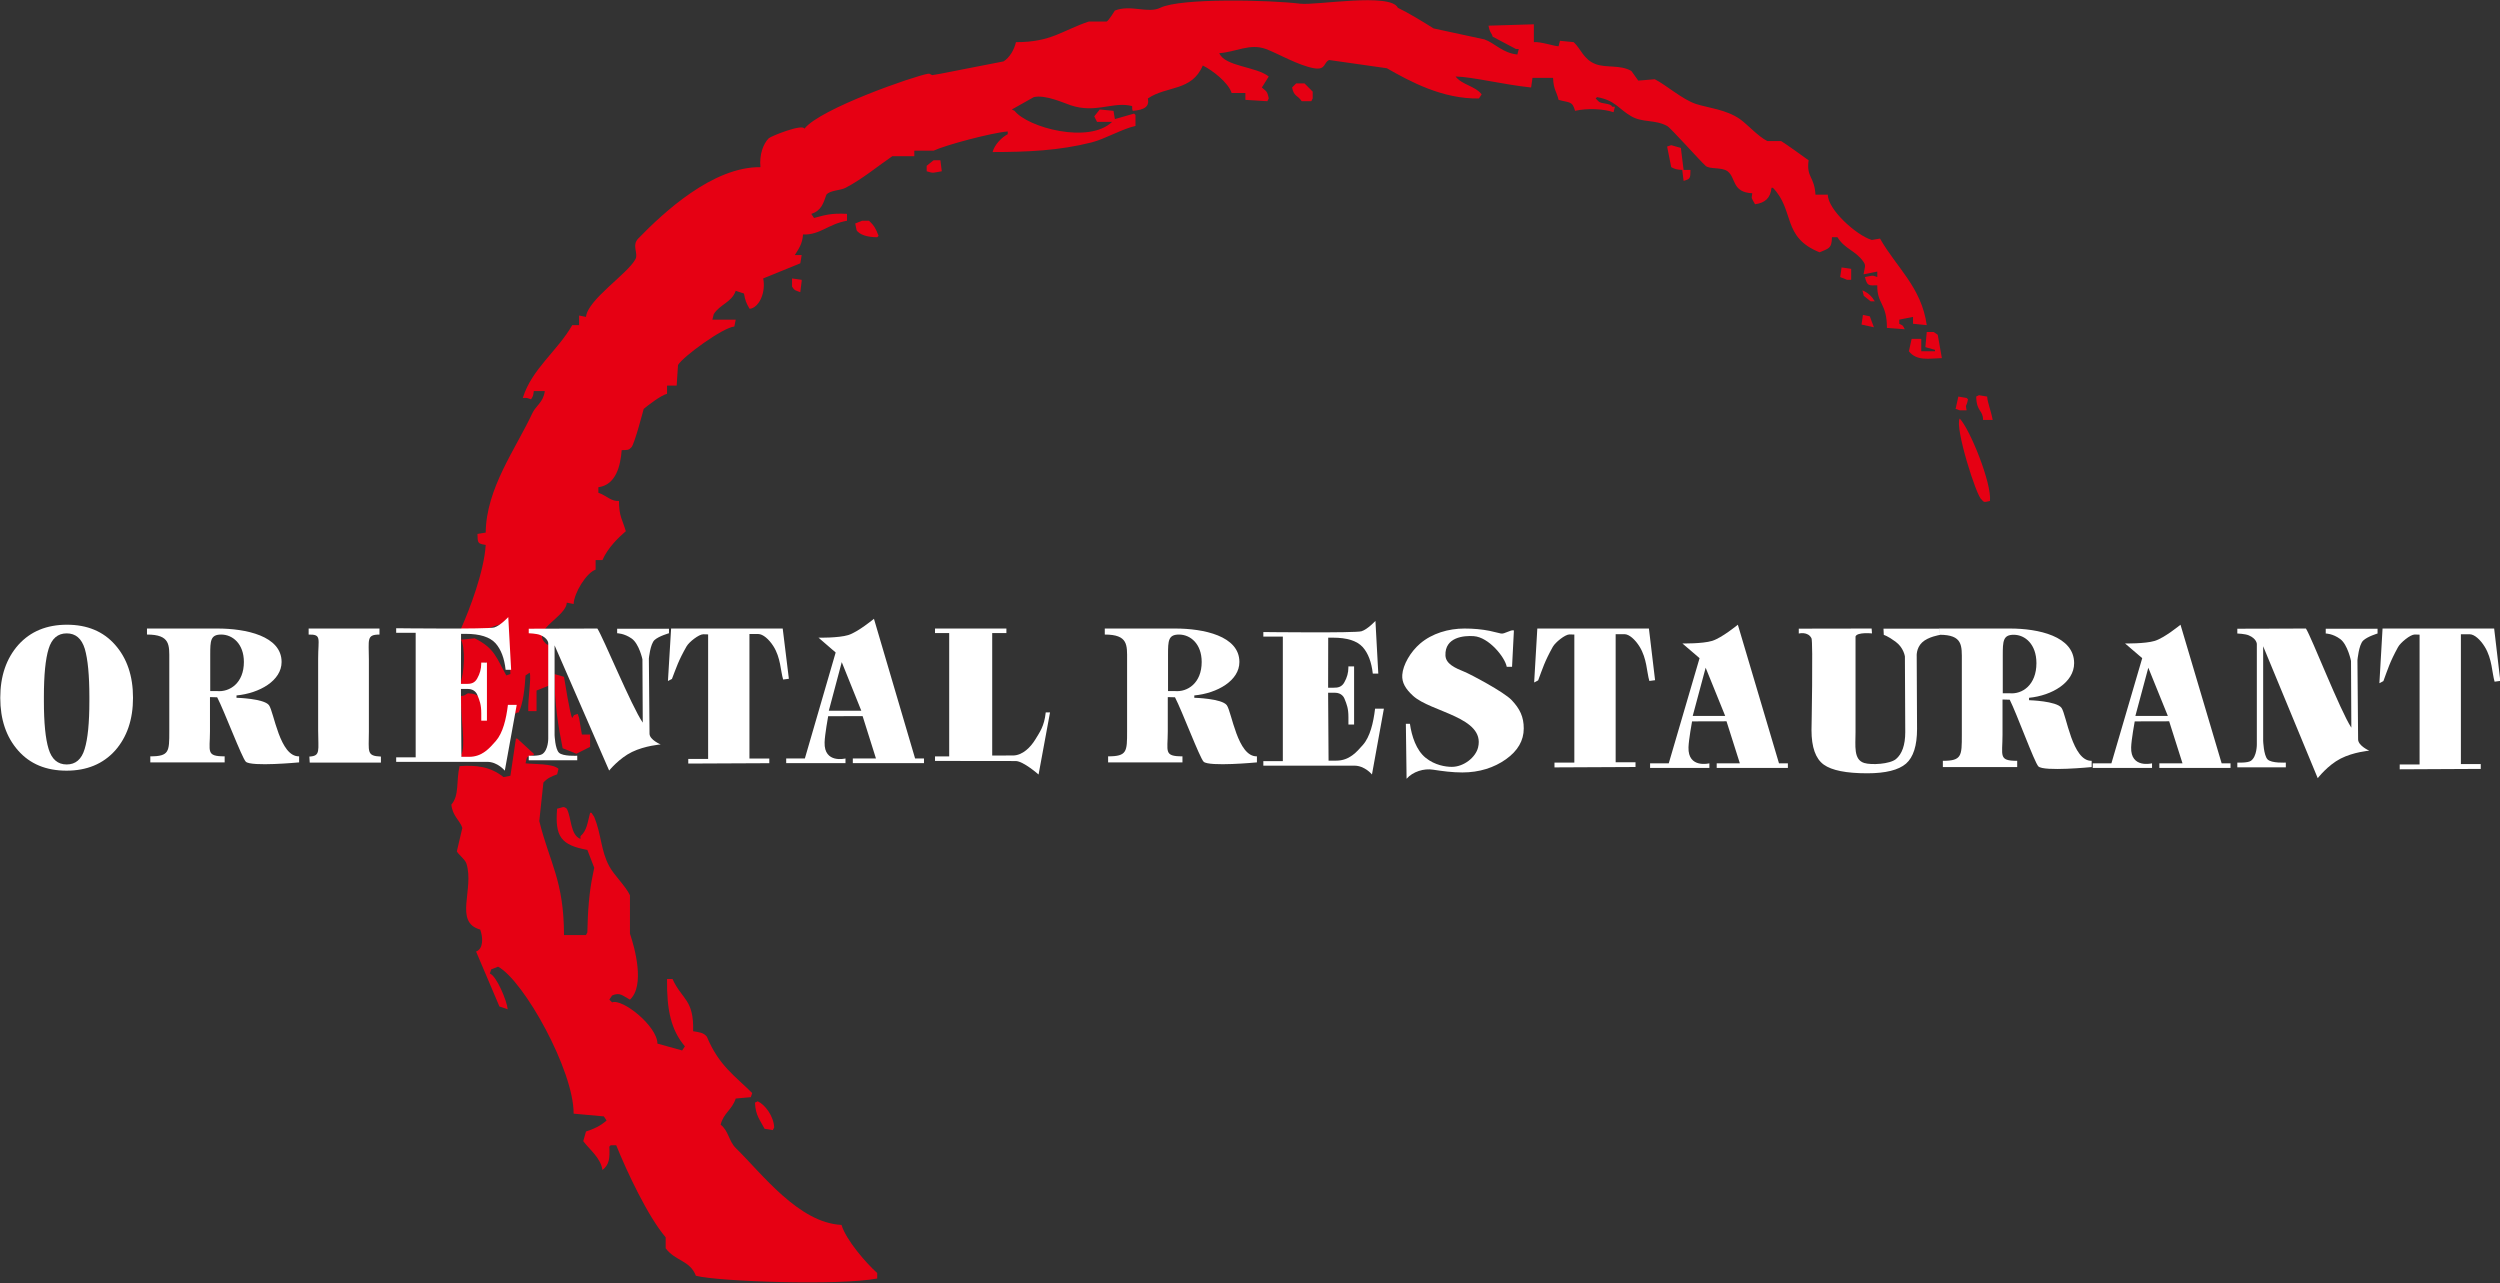 <svg xmlns="http://www.w3.org/2000/svg" xmlns:xlink="http://www.w3.org/1999/xlink" xmlns:serif="http://www.serif.com/" width="100%" height="100%" viewBox="0 0 910 467" xml:space="preserve" style="fill-rule:evenodd;clip-rule:evenodd;stroke-linejoin:round;stroke-miterlimit:2;"><rect x="0" y="0" width="910" height="467" fill="#333333" stroke="none"/>    <g transform="matrix(1,0,0,1,-1161.83,-1029.97)">        <g transform="matrix(4.167,0,0,4.167,0,0)">            <g transform="matrix(1,0,0,1,0,-35.156)">                <path d="M408.845,284.572C410.164,284.532 411.484,284.492 412.804,284.452L412.804,286.011C413.438,285.958 414.546,286.363 414.964,286.371C415.005,286.212 415.044,286.052 415.085,285.892C415.484,285.931 415.884,285.972 416.284,286.011C416.911,286.588 417.145,287.532 418.204,287.931C419.126,288.28 420.362,287.966 421.324,288.532C421.524,288.812 421.725,289.091 421.925,289.371C422.404,289.331 422.884,289.291 423.364,289.251C424.35,289.744 425.785,291.025 426.964,291.411C427.966,291.74 429.606,291.89 430.804,292.732C431.446,293.181 432.405,294.263 433.204,294.652L434.404,294.652C434.591,294.744 436.337,295.986 436.804,296.331C436.599,297.853 437.308,297.716 437.404,299.331L438.484,299.331C438.471,300.629 440.977,302.886 442.324,303.291C442.564,303.251 442.805,303.211 443.044,303.171C444.46,305.677 446.665,307.41 447.124,310.731C446.725,310.691 446.324,310.652 445.925,310.611L445.925,310.011C445.524,310.091 445.124,310.171 444.725,310.251L444.725,310.611C445.101,310.804 445.007,310.72 445.204,311.091C444.685,311.051 444.165,311.011 443.645,310.971C443.652,308.808 442.766,308.892 442.804,307.251C442.087,307.265 441.917,307.347 441.725,306.531C442.386,306.418 442.3,306.331 442.804,306.531L442.804,306.051C442.404,306.131 442.005,306.211 441.604,306.291C441.7,305.698 441.835,305.531 441.604,305.211C440.903,304.191 439.974,304.111 439.324,303.051L438.845,303.051C438.835,304.076 438.504,304.036 437.765,304.37C434.46,303.047 435.608,300.718 433.685,298.732L433.564,298.732C433.473,299.634 433.007,300.049 432.124,300.171C431.804,299.56 431.798,299.765 431.884,299.211C430.089,299.128 430.471,297.855 429.725,297.291C429.218,296.909 428.157,297.138 427.804,296.812C427.198,296.251 424.76,293.499 424.444,293.331C423.356,292.751 422.335,293.064 421.324,292.492C420.208,291.858 419.944,291.104 418.324,290.812C418.284,290.851 418.244,290.892 418.204,290.931L418.444,291.171C418.648,291.433 419.526,291.316 419.645,291.652L419.884,291.652C419.845,291.812 419.804,291.972 419.765,292.131C418.838,291.822 417.457,291.773 416.404,292.011C416.165,291.127 415.907,291.322 414.964,291.052C414.778,290.273 414.519,290.168 414.484,289.131L412.685,289.131C412.645,289.411 412.604,289.691 412.564,289.972C410.065,289.708 407.496,289.048 405.964,289.011C406.548,289.76 407.666,289.828 408.244,290.572C408.165,290.691 408.085,290.812 408.005,290.931C404.817,290.986 401.979,289.443 399.964,288.291C398.284,288.052 396.604,287.812 394.925,287.572C394.438,287.755 394.657,288.474 393.604,288.291C392.237,288.054 390.382,286.97 389.404,286.612C387.985,286.091 386.774,286.878 385.324,286.972C385.8,288.142 388.548,288.134 389.645,289.011L389.044,289.972C389.415,290.306 389.529,290.279 389.645,290.931L389.524,291.171C388.884,291.131 388.244,291.091 387.604,291.052L387.604,290.452L386.404,290.452C386.128,289.546 384.7,288.446 383.884,288.052C382.919,290.325 380.742,289.803 379.085,290.931C379.238,291.63 378.806,291.929 377.765,292.011C377.601,291.583 377.935,291.615 377.404,291.532C375.869,291.292 374.456,292.212 372.364,291.532C371.754,291.333 370.147,290.579 369.124,290.812C368.484,291.171 367.845,291.532 367.204,291.892C367.284,291.931 367.364,291.972 367.444,292.011C368.599,293.477 373.954,294.92 375.964,292.972L374.645,292.972L374.404,292.492C374.564,292.291 374.725,292.091 374.884,291.892C375.284,291.931 375.685,291.972 376.085,292.011C376.124,292.251 376.165,292.492 376.204,292.732C376.765,292.572 377.325,292.411 377.884,292.251C377.925,292.291 377.964,292.331 378.005,292.371L378.005,293.331C376.881,293.568 375.321,294.481 374.165,294.771C371.306,295.49 368.581,295.607 365.524,295.611C365.683,294.97 366.327,294.319 366.845,294.051L366.845,293.812C365.476,293.919 361.446,294.986 360.364,295.492L358.685,295.492L358.685,295.972L356.765,295.972C355.626,296.746 354.11,297.995 352.685,298.732C352.186,298.99 351.36,298.933 351.005,299.331C350.757,300.019 350.599,300.726 349.685,301.011L349.925,301.371C350.843,301.126 351.397,300.933 352.805,301.011L352.805,301.611C351.142,301.906 350.45,302.869 348.964,302.812C348.905,303.652 348.587,304.06 348.245,304.611L348.845,304.611L348.725,305.331C347.645,305.771 346.564,306.211 345.484,306.652C345.722,307.835 345.174,309.097 344.404,309.29L344.284,309.29C343.974,308.737 343.92,308.592 343.805,307.971C343.564,307.891 343.325,307.812 343.085,307.732C342.741,308.739 341.679,308.931 341.165,309.771C341.124,309.931 341.085,310.091 341.044,310.251L343.085,310.251C343.044,310.451 343.005,310.652 342.964,310.851C341.946,310.947 338.503,313.458 338.044,314.21C338.005,314.811 337.964,315.411 337.925,316.011L337.085,316.011L337.085,316.731C336.532,316.859 335.312,317.82 335.044,318.05C335.044,318.05 334.229,321.191 333.964,321.411C333.715,321.665 333.653,321.632 333.124,321.651C333.017,323.036 332.62,324.683 331.085,324.891L331.085,325.37C331.812,325.628 332.192,326.139 332.884,326.091C332.899,327.489 333.179,327.678 333.484,328.731C332.835,329.288 331.907,330.183 331.444,331.251L330.845,331.251L330.845,332.091C330.052,332.347 328.957,334.126 328.925,335.091C328.725,335.05 328.524,335.011 328.325,334.97C328.288,336.185 325.3,337.298 326.404,338.451C326.647,338.7 326.524,338.614 327.005,338.691C326.964,339.85 326.925,341.01 326.884,342.17C326.484,342.33 326.085,342.491 325.685,342.651L325.685,344.451L324.964,344.451C324.92,343.342 325.249,341.504 325.085,341.09C324.964,341.17 324.845,341.25 324.725,341.33C324.656,342.442 324.517,343.788 324.124,344.571C323.167,344.402 322.653,348.76 319.325,348.77C319.295,348.235 319.36,348.75 319.085,348.29C319.544,347.598 319.048,345.09 319.085,343.13C319.386,343.086 319.334,343.104 319.685,342.891C320.354,342.926 320.386,343.012 320.765,343.25C320.845,343.61 320.925,343.971 321.005,344.33L321.245,344.21L321.245,340.13L321.005,340.37C321.149,341.35 320.84,341.74 320.284,342.531C319.901,342.475 319.35,342.494 318.964,342.17C319.433,341.111 319.455,338.814 319.085,338.21C319.484,338.17 319.884,338.131 320.284,338.09C322.047,338.955 322.198,339.843 323.044,341.33C323.165,341.29 323.284,341.25 323.404,341.21C323.325,339.731 323.245,338.25 323.165,336.771C321.661,336.896 321.183,337.667 319.204,337.611C319.165,337.491 319.124,337.37 319.085,337.25C319.829,335.587 321.108,332.242 321.245,329.931C320.531,329.816 320.541,329.763 320.524,328.97C320.765,328.931 321.005,328.89 321.245,328.851C321.286,324.981 323.87,321.538 325.325,318.411C325.622,317.771 326.286,317.47 326.404,316.492L325.444,316.492C325.386,316.976 325.368,316.94 325.204,317.21C324.798,317.074 324.917,317.082 324.484,317.091C325.276,314.546 327.503,313.003 328.805,310.731L329.404,310.731L329.404,309.891L330.005,310.011C330.155,308.499 333.616,306.277 334.325,304.971C334.597,304.468 333.984,303.769 334.564,303.171C336.765,300.904 341.075,296.882 345.245,296.931C345.136,295.849 345.479,294.907 345.964,294.411C346.145,294.228 348.948,293.109 349.085,293.572C350.462,291.813 358.699,288.965 359.884,288.771L360.005,288.771C360.085,288.812 360.165,288.851 360.245,288.892C360.484,288.851 360.725,288.812 360.964,288.771L366.484,287.691C367.01,287.357 367.399,286.701 367.564,286.011C370.649,286.019 371.591,284.992 373.925,284.212L375.484,284.212C375.675,284.127 376.204,283.251 376.204,283.251C377.587,282.703 379.095,283.535 380.165,283.011C381.962,282.133 389.725,282.326 392.404,282.652C393.763,282.817 400.3,281.662 400.925,283.011C401.774,283.411 403.155,284.245 404.044,284.812C405.524,285.132 407.005,285.452 408.484,285.771C409.423,286.105 410.04,286.953 411.364,287.091C411.404,286.931 411.444,286.771 411.484,286.612L411.244,286.612C410.564,286.251 409.884,285.892 409.204,285.532C409.126,285.192 408.956,285.234 408.845,284.572" style="fill:rgb(230,0,19);fill-rule:nonzero;"></path>            </g>        </g>        <g transform="matrix(4.167,0,0,4.167,0,0)">            <g transform="matrix(1,0,0,1,0,-93.205)">                <path d="M381.725,343.581C381.524,343.701 381.324,343.82 381.124,343.941L381.124,344.541C381.204,344.661 381.284,344.781 381.364,344.9C382.085,344.741 382.805,344.581 383.524,344.42C383.484,344.34 383.444,344.261 383.404,344.181C382.845,343.98 382.284,343.781 381.725,343.581" style="fill:rgb(230,0,19);fill-rule:nonzero;"></path>            </g>        </g>        <g transform="matrix(4.167,0,0,4.167,0,0)">            <g transform="matrix(1,0,0,1,0,-90.793)">                <path d="M377.284,342.609L376.925,342.968L376.925,343.089C377.952,343.33 379.046,343.46 379.805,342.849L379.325,342.849C378.645,342.769 377.964,342.689 377.284,342.609" style="fill:rgb(230,0,19);fill-rule:nonzero;"></path>            </g>        </g>        <g transform="matrix(4.167,0,0,4.167,0,0)">            <g transform="matrix(1,0,0,1,0,-84.805)">                <path d="M392.044,339.261L392.765,339.261C393.005,339.5 393.245,339.74 393.484,339.98L393.484,340.58L393.364,340.82L392.524,340.82C392.162,340.269 391.847,340.435 391.685,339.621C391.804,339.5 391.925,339.381 392.044,339.261" style="fill:rgb(230,0,19);fill-rule:nonzero;"></path>            </g>        </g>        <g transform="matrix(4.167,0,0,4.167,0,0)">            <g transform="matrix(1,0,0,1,0,-86.244)">                <path d="M412.204,340.7C412.284,340.74 412.364,340.779 412.444,340.82C412.364,340.779 412.284,340.74 412.204,340.7" style="fill:rgb(230,0,19);fill-rule:nonzero;"></path>            </g>        </g>        <g transform="matrix(4.167,0,0,4.167,0,0)">            <g transform="matrix(1,0,0,1,0,-78.085)">                <path d="M375.725,336.62C375.805,336.661 375.884,336.7 375.964,336.741C375.884,336.7 375.805,336.661 375.725,336.62" style="fill:rgb(230,0,19);fill-rule:nonzero;"></path>            </g>        </g>        <g transform="matrix(4.167,0,0,4.167,0,0)">            <g transform="matrix(1,0,0,1,0,-72.446)">                <path d="M429.964,331.581C429.575,332.119 429.303,332.107 428.645,331.821C429.048,332.72 432.407,335.389 433.324,336.141L433.444,336.141C433.505,334.914 432.129,334.168 432.364,332.782C431.564,332.381 430.765,331.981 429.964,331.581" style="fill:rgb(230,0,19);fill-rule:nonzero;"></path>            </g>        </g>        <g transform="matrix(4.167,0,0,4.167,0,0)">            <g transform="matrix(1,0,0,1,0,-72.446)">                <path d="M425.884,334.461L426.484,334.461C426.47,335.215 426.486,335.239 425.884,335.421C425.845,335.102 425.804,334.782 425.765,334.461C425.223,334.436 425.118,334.376 424.804,334.221C424.685,333.621 424.564,333.022 424.444,332.421C424.564,332.381 424.685,332.341 424.804,332.301C425.085,332.381 425.364,332.461 425.645,332.541C425.725,333.182 425.804,333.821 425.884,334.461" style="fill:rgb(230,0,19);fill-rule:nonzero;"></path>            </g>        </g>        <g transform="matrix(4.167,0,0,4.167,0,0)">            <g transform="matrix(1,0,0,1,0,-71.756)">                <path d="M360.964,332.931C361.005,333.252 361.044,333.572 361.085,333.891C360.356,333.998 360.397,334.101 359.765,333.891L359.765,333.412C359.964,333.252 360.165,333.092 360.364,332.931L360.964,332.931Z" style="fill:rgb(230,0,19);fill-rule:nonzero;"></path>            </g>        </g>        <g transform="matrix(4.167,0,0,4.167,0,0)">            <g transform="matrix(1,0,0,1,0,-67.886)">                <path d="M431.044,331.341C431.226,331.605 431.263,331.639 431.524,331.821L431.044,331.341Z" style="fill:rgb(230,0,19);fill-rule:nonzero;"></path>            </g>        </g>        <g transform="matrix(4.167,0,0,4.167,0,0)">            <g transform="matrix(1,0,0,1,0,-60.921)">                <path d="M354.124,327.376L354.725,327.376C355.162,327.774 355.325,328.07 355.564,328.696L355.444,328.816C354.587,328.821 353.901,328.594 353.645,328.216C353.604,328.016 353.564,327.816 353.524,327.616C353.725,327.536 353.925,327.456 354.124,327.376" style="fill:rgb(230,0,19);fill-rule:nonzero;"></path>            </g>        </g>        <g transform="matrix(4.167,0,0,4.167,0,0)">            <g transform="matrix(1,0,0,1,0,-58.645)">                <path d="M347.044,326.301L347.044,326.78C346.069,326.801 346.153,327.061 345.845,327.5C346.165,327.54 346.484,327.58 346.805,327.62C347.124,327.18 347.444,326.74 347.765,326.301L347.044,326.301Z" style="fill:rgb(230,0,19);fill-rule:nonzero;"></path>            </g>        </g>        <g transform="matrix(4.167,0,0,4.167,0,0)">            <g transform="matrix(1,0,0,1,0,-57.806)">                <path d="M437.765,326.421C437.804,326.501 437.845,326.581 437.884,326.661C437.925,326.581 437.964,326.501 438.005,326.421L437.765,326.421Z" style="fill:rgb(230,0,19);fill-rule:nonzero;"></path>            </g>        </g>        <g transform="matrix(4.167,0,0,4.167,0,0)">            <g transform="matrix(-0.64,0.768,0.768,0.64,315.436,-204.708)">                <path d="M344.95,325.79C345.205,325.796 345.462,325.801 345.718,325.806L344.95,326.728C344.77,326.631 344.59,326.534 344.411,326.436L344.95,325.79Z" style="fill:rgb(230,0,19);fill-rule:nonzero;"></path>            </g>        </g>        <g transform="matrix(4.167,0,0,4.167,0,0)">            <g transform="matrix(1,0,0,1,0,-53.126)">                <path d="M439.685,323.661C439.964,323.702 440.245,323.741 440.524,323.782L440.524,324.741L440.165,324.741C439.964,324.661 439.765,324.581 439.564,324.501C439.604,324.221 439.645,323.941 439.685,323.661" style="fill:rgb(230,0,19);fill-rule:nonzero;"></path>            </g>        </g>        <g transform="matrix(4.167,0,0,4.167,0,0)">            <g transform="matrix(1,0,0,1,0,-51.565)">                <path d="M336.245,322.221C336.204,322.5 336.165,322.779 336.124,323.061L335.165,323.061C335.204,323.58 335.245,324.1 335.284,324.62C336.946,324.522 337.522,323.785 338.645,323.54C338.685,323.26 338.725,322.981 338.765,322.7L338.404,322.58C337.884,322.62 337.364,322.66 336.845,322.7C336.884,322.54 336.925,322.38 336.964,322.221L336.245,322.221Z" style="fill:rgb(230,0,19);fill-rule:nonzero;"></path>            </g>        </g>        <g transform="matrix(4.167,0,0,4.167,0,0)">            <g transform="matrix(1,0,0,1,0,-51.085)">                <path d="M348.005,322.581C348.284,322.62 348.564,322.661 348.845,322.7L348.845,322.82C348.805,323.14 348.765,323.46 348.725,323.78C348.313,323.623 348.231,323.659 348.005,323.299L348.005,322.581Z" style="fill:rgb(230,0,19);fill-rule:nonzero;"></path>            </g>        </g>        <g transform="matrix(4.167,0,0,4.167,0,0)">            <g transform="matrix(-0.8,0.6,0.6,0.8,602.068,-249.927)">                <path d="M441.928,321.632C441.651,322.112 441.588,322.521 441.64,323.049L441.928,322.833C441.991,322.585 442.056,322.336 442.12,322.088L441.928,321.632Z" style="fill:rgb(230,0,19);fill-rule:nonzero;"></path>            </g>        </g>        <g transform="matrix(4.167,0,0,4.167,0,0)">            <g transform="matrix(-0.747,0.664,0.664,0.747,559.75,-257.062)">                <path d="M441.859,319.078C441.736,319.242 441.613,319.404 441.49,319.567C441.614,319.886 441.736,320.204 441.859,320.523C442.074,320.225 442.29,319.926 442.507,319.626C442.291,319.444 442.075,319.261 441.859,319.078" style="fill:rgb(230,0,19);fill-rule:nonzero;"></path>            </g>        </g>        <g transform="matrix(4.167,0,0,4.167,0,0)">            <g transform="matrix(1,0,0,1,0,-40.374)">                <path d="M446.645,317.149L446.645,318.229L447.845,318.229L447.845,318.109C447.564,318.029 447.284,317.949 447.005,317.87C447.044,317.429 447.085,316.989 447.124,316.549L447.725,316.549C447.845,316.629 447.964,316.71 448.085,316.79C448.204,317.469 448.324,318.149 448.444,318.829C447.335,318.864 446.237,319.101 445.564,318.229C445.645,317.87 445.725,317.508 445.804,317.149L446.645,317.149Z" style="fill:rgb(230,0,19);fill-rule:nonzero;"></path>            </g>        </g>        <g transform="matrix(4.167,0,0,4.167,0,0)">            <g transform="matrix(1,0,0,1,0,-40.766)">                <path d="M332.765,317.301C332.291,317.58 331.732,317.554 331.325,317.661C331.31,318.221 331.148,318.076 330.964,318.741L331.325,318.741C331.925,318.501 332.524,318.261 333.124,318.021C333.165,317.781 333.204,317.541 333.245,317.301L332.765,317.301Z" style="fill:rgb(230,0,19);fill-rule:nonzero;"></path>            </g>        </g>        <g transform="matrix(4.167,0,0,4.167,0,0)">            <g transform="matrix(1,0,0,1,0,-37.407)">                <path d="M329.404,315.621C329.284,316.102 329.165,316.582 329.044,317.062L329.284,316.942C329.325,316.982 329.364,317.022 329.404,317.062C329.604,316.662 329.805,316.262 330.005,315.862L329.404,315.621Z" style="fill:rgb(230,0,19);fill-rule:nonzero;"></path>            </g>        </g>        <g transform="matrix(4.167,0,0,4.167,0,0)">            <g transform="matrix(1,0,0,1,0,-29.726)">                <path d="M451.685,311.421C451.925,311.461 452.165,311.501 452.404,311.541C452.413,312.02 452.729,312.734 452.884,313.581L452.044,313.581C452.034,312.672 451.478,312.915 451.444,311.541L451.685,311.421Z" style="fill:rgb(230,0,19);fill-rule:nonzero;"></path>            </g>        </g>        <g transform="matrix(4.167,0,0,4.167,0,0)">            <g transform="matrix(1,0,0,1,0,-30.446)">                <path d="M449.884,312.261L450.604,312.381C450.645,312.42 450.685,312.461 450.725,312.5C450.573,313.287 450.489,312.815 450.604,313.461L450.005,313.461C449.884,313.42 449.765,313.381 449.645,313.34C449.725,312.981 449.804,312.621 449.884,312.261" style="fill:rgb(230,0,19);fill-rule:nonzero;"></path>            </g>        </g>        <g transform="matrix(4.167,0,0,4.167,0,0)">            <g transform="matrix(1,0,0,1,0,-20.442)">                <path d="M450.005,304.177C450.917,305.145 452.812,309.844 452.645,311.377C452.179,311.473 452.134,311.541 451.925,311.256C451.502,311.114 449.534,304.891 450.005,304.177" style="fill:rgb(230,0,19);fill-rule:nonzero;"></path>            </g>        </g>        <g transform="matrix(4.167,0,0,4.167,0,0)">            <g transform="matrix(1,0,0,1,0,-17.967)">                <path d="M323.524,307.941C323.284,307.982 323.044,308.021 322.805,308.062C323.044,308.382 323.284,308.702 323.524,309.021C323.604,308.982 323.685,308.941 323.765,308.902C325.036,307.336 325.318,306.273 326.165,304.462C326.044,304.422 325.925,304.382 325.805,304.342C325.564,304.303 325.325,304.262 325.085,304.222C324.877,305.59 323.669,306.162 323.524,307.941" style="fill:rgb(230,0,19);fill-rule:nonzero;"></path>            </g>        </g>        <g transform="matrix(4.167,0,0,4.167,0,0)">            <g transform="matrix(1,0,0,1,0,23.792)">                <path d="M327.245,282.262C327.524,282.342 327.805,282.422 328.085,282.503C328.14,282.788 328.604,285.832 328.805,286.102C329.036,285.74 328.829,285.908 329.284,285.742C329.325,285.863 329.364,285.982 329.404,286.102C329.484,286.582 329.564,287.062 329.645,287.543L330.364,287.543L330.364,288.623C329.964,288.822 329.564,289.023 329.165,289.222L327.964,288.742C327.595,286.857 327.245,284.912 327.245,282.262" style="fill:rgb(230,0,19);fill-rule:nonzero;"></path>            </g>        </g>        <g transform="matrix(4.167,0,0,4.167,0,0)">            <g transform="matrix(1,0,0,1,0,24.273)">                <path d="M321.005,285.142C321.044,285.382 321.085,285.622 321.124,285.861C321.085,285.622 321.044,285.382 321.005,285.142" style="fill:rgb(230,0,19);fill-rule:nonzero;"></path>            </g>        </g>        <g transform="matrix(4.167,0,0,4.167,0,0)">            <g transform="matrix(1,0,0,1,0,25.823)">                <path d="M321.124,284.551C321.286,284.873 321.402,284.902 321.484,284.551L321.124,284.551Z" style="fill:rgb(230,0,19);fill-rule:nonzero;"></path>            </g>        </g>        <g transform="matrix(4.167,0,0,4.167,0,0)">            <g transform="matrix(1,0,0,1,0,75.907)">                <path d="M328.085,252.947L330.005,252.947C330.044,252.867 330.085,252.787 330.124,252.707C330.157,250.846 330.294,249.098 330.604,247.668C330.645,247.467 330.685,247.267 330.725,247.067C330.524,246.547 330.325,246.027 330.124,245.508C327.825,245.092 327.276,244.345 327.484,241.907C328.018,241.796 328.009,241.656 328.325,241.907C328.737,242.656 328.626,244.221 329.524,244.547L329.524,244.306C330.089,243.82 330.138,243.117 330.364,242.267L330.484,242.267C330.564,242.387 330.645,242.508 330.725,242.627C331.37,244.215 331.284,245.541 332.044,246.947C332.468,247.73 333.454,248.65 333.845,249.467L333.845,252.827C334.279,254.088 335.169,257.376 333.845,258.587C333.179,258.24 332.991,257.922 332.284,258.226C332.204,258.348 332.124,258.467 332.044,258.587L332.284,258.827C333.192,258.473 336.234,260.9 336.245,262.427C336.964,262.627 337.685,262.827 338.404,263.027L338.645,262.667C337.438,261.246 337.052,259.502 337.085,256.787L337.564,256.787C338.393,258.607 339.441,258.551 339.364,261.348C339.895,261.432 340.29,261.473 340.564,261.827C341.622,264.359 342.996,265.226 344.524,266.747C344.484,266.867 344.444,266.986 344.404,267.107C343.964,267.146 343.524,267.187 343.085,267.226C342.769,268.202 342.03,268.482 341.765,269.507C342.468,270.052 342.473,270.947 343.085,271.547C345.395,273.81 348.588,278.087 352.325,278.266C352.706,279.558 354.47,281.609 355.444,282.467L355.444,282.947C352.182,283.582 341.552,283.219 339.604,282.707C339.083,281.348 337.815,281.443 336.964,280.306L336.964,279.347C335.409,277.525 333.583,273.631 332.645,271.306L332.165,271.306C332.124,271.347 332.085,271.387 332.044,271.427C332.102,272.521 332.013,273.015 331.444,273.467C331.275,272.39 330.326,271.699 329.765,270.947C329.845,270.667 329.925,270.387 330.005,270.107C330.674,269.885 331.212,269.66 331.805,269.146C331.725,269.027 331.645,268.906 331.564,268.787C330.685,268.707 329.804,268.627 328.925,268.547C328.946,264.789 324.591,256.941 322.325,255.707C322.124,255.787 321.925,255.867 321.725,255.947C321.685,256.066 321.645,256.187 321.604,256.306C322.194,256.51 323.109,258.719 323.165,259.427C322.925,259.348 322.685,259.267 322.444,259.187C321.765,257.588 321.085,255.986 320.404,254.387C321.06,254.142 321.012,253.147 320.765,252.467C318.438,251.816 320.262,248.955 319.564,246.707C319.446,246.326 318.834,245.895 318.725,245.627C318.884,244.947 319.044,244.267 319.204,243.588C318.993,242.924 318.343,242.561 318.245,241.547C318.959,240.748 318.651,239.471 318.964,238.187C320.382,238.096 321.608,238.201 322.805,239.147C323.005,239.107 323.204,239.067 323.404,239.027C323.564,237.947 323.725,236.867 323.884,235.787L324.005,235.787C324.484,236.227 324.964,236.668 325.444,237.107L325.444,237.227C324.828,237.361 324.847,237.303 324.725,237.947C325.426,238.029 327.117,237.947 327.604,238.428C327.564,238.588 327.524,238.748 327.484,238.907C326.95,239.101 326.624,239.245 326.284,239.627C326.165,240.747 326.044,241.867 325.925,242.987C326.828,246.651 328.073,248.159 328.085,252.947" style="fill:rgb(230,0,19);fill-rule:nonzero;"></path>            </g>        </g>        <g transform="matrix(4.167,0,0,4.167,0,0)">            <g transform="matrix(0,1,1,0,71.082,3.109)">                <path d="M331.385,260.362L331.864,260.362C331.825,260.442 331.785,260.522 331.745,260.603L331.385,260.723L331.385,260.362Z" style="fill:rgb(230,0,19);fill-rule:nonzero;"></path>            </g>        </g>        <g transform="matrix(4.167,0,0,4.167,0,0)">            <g transform="matrix(1,0,0,1,0,81.631)">                <path d="M332.284,254.543C332.165,254.624 332.044,254.703 331.925,254.783C332.437,256.173 331.772,257.668 332.404,259.102L332.524,259.102C333.032,258.881 334.083,258.661 334.685,258.383C334.805,257.863 334.925,257.342 335.044,256.823C334.263,256.564 333.732,255.747 333.604,254.783C333.034,254.903 332.825,254.725 332.284,254.543" style="fill:rgb(230,0,19);fill-rule:nonzero;"></path>            </g>        </g>        <g transform="matrix(4.167,0,0,4.167,0,0)">            <g transform="matrix(-0.707,0.707,0.707,0.707,396.487,-75.398)">                <path d="M337.102,253.095C337.187,253.123 337.271,253.152 337.357,253.179L337.102,253.434C337.074,253.349 337.045,253.265 337.018,253.179L337.102,253.095Z" style="fill:rgb(230,0,19);fill-rule:nonzero;"></path>            </g>        </g>        <g transform="matrix(4.167,0,0,4.167,0,0)">            <g transform="matrix(0,1,1,0,85.694,5.777)">                <path d="M336.757,251.631L338.436,251.631C338.397,251.75 338.356,251.87 338.317,251.991C337.8,252.166 337.575,252.174 336.997,252.111C336.917,251.951 336.837,251.79 336.757,251.631" style="fill:rgb(230,0,19);fill-rule:nonzero;"></path>            </g>        </g>        <g transform="matrix(4.167,0,0,4.167,0,0)">            <g transform="matrix(1,0,0,1,0,93.991)">                <path d="M345.005,249.383C345.652,249.681 346.396,250.676 346.444,251.663C346.404,251.742 346.364,251.822 346.325,251.902C346.085,251.863 345.845,251.822 345.604,251.783C345.212,251.012 344.82,250.65 344.765,249.503L345.005,249.383Z" style="fill:rgb(230,0,19);fill-rule:nonzero;"></path>            </g>        </g>        <g transform="matrix(4.167,0,0,4.167,0,0)">            <g transform="matrix(1,0,0,1,0,103.831)">                <path d="M337.085,246.142C336.805,246.062 336.524,245.982 336.245,245.902C335.881,245.229 335.11,244.992 334.685,244.342L334.564,244.583C334.198,245.449 334.935,246.64 335.404,247.103C336.04,246.94 336.345,246.913 337.085,246.982L337.085,246.142Z" style="fill:rgb(230,0,19);fill-rule:nonzero;"></path>            </g>        </g>        <g transform="matrix(4.167,0,0,4.167,0,0)">            <g transform="matrix(1,0,0,1,0,20.969)">                <path d="M297.181,286.57L297.76,286.57C298.886,286.682 300.121,285.868 300.121,284.031C300.121,282.449 299.141,281.634 298.139,281.634C297.203,281.634 297.181,282.178 297.181,283.375L297.181,286.57ZM297.159,287.098L297.159,290.085C297.159,291.858 296.787,292.273 298.441,292.273L298.441,292.8L291.947,292.8L291.947,292.273C293.604,292.273 293.605,291.858 293.605,290.085L293.605,283.855C293.605,282.561 293.709,281.634 291.656,281.634L291.656,281.108L297.819,281.108C300.271,281.108 303.415,281.746 303.415,284.031C303.415,285.661 301.487,286.762 299.476,286.953L299.476,287.157C299.476,287.157 301.873,287.219 302.311,287.802C302.748,288.385 303.248,292.321 304.946,292.273L304.946,292.8C304.946,292.8 300.747,293.199 300.288,292.74C299.949,292.401 298.397,288.279 297.789,287.115L297.169,287.098L297.159,287.098Z" style="fill:white;fill-rule:nonzero;"></path>            </g>        </g>        <g transform="matrix(4.167,0,0,4.167,0,0)">            <g transform="matrix(1,0,0,1,0,20.969)">                <path d="M380.848,286.57L381.427,286.57C382.553,286.682 383.788,285.868 383.788,284.031C383.788,282.449 382.808,281.634 381.806,281.634C380.87,281.634 380.848,282.178 380.848,283.375L380.848,286.57ZM380.826,287.098L380.826,290.085C380.826,291.858 380.454,292.273 382.108,292.273L382.108,292.8L375.614,292.8L375.614,292.273C377.271,292.273 377.272,291.858 377.272,290.085L377.272,283.855C377.272,282.561 377.376,281.634 375.323,281.634L375.323,281.108L381.486,281.108C383.938,281.108 387.082,281.746 387.082,284.031C387.082,285.661 385.154,286.762 383.143,286.953L383.143,287.157C383.143,287.157 385.54,287.219 385.978,287.802C386.415,288.385 386.915,292.321 388.613,292.273L388.613,292.8C388.613,292.8 384.414,293.199 383.955,292.74C383.616,292.401 382.064,288.279 381.456,287.115L380.836,287.098L380.826,287.098Z" style="fill:white;fill-rule:nonzero;"></path>            </g>        </g>        <g transform="matrix(4.167,0,0,4.167,0,0)">            <g transform="matrix(1,0,0,1,0,21.393)">                <path d="M453.765,286.337L454.344,286.337C455.47,286.453 456.705,285.611 456.705,283.709C456.705,282.071 455.725,281.229 454.723,281.229C453.787,281.229 453.765,281.791 453.765,283.031L453.765,286.337ZM453.743,286.884L453.743,289.977C453.743,291.811 453.371,292.24 455.025,292.24L455.025,292.786L448.531,292.786L448.531,292.24C450.188,292.24 450.189,291.811 450.189,289.977L450.189,283.528C450.189,282.188 450.293,281.229 448.24,281.229L448.24,280.684L454.403,280.684C456.854,280.684 459.999,281.345 459.999,283.709C459.999,285.397 458.071,286.536 456.06,286.735L456.06,286.945C456.06,286.945 458.457,287.01 458.895,287.613C459.332,288.217 459.832,292.29 461.53,292.24L461.53,292.786C461.53,292.786 457.331,293.199 456.872,292.724C456.533,292.373 454.981,288.107 454.373,286.902L453.753,286.884L453.743,286.884Z" style="fill:white;fill-rule:nonzero;"></path>            </g>        </g>        <g transform="matrix(4.167,0,0,4.167,0,0)">            <g transform="matrix(1,0,0,1,0,20.592)">                <path d="M311.04,290.479C311.04,292.255 310.81,292.618 312.091,292.67L312.091,293.199L305.872,293.199L305.841,292.67C306.841,292.618 306.608,292.162 306.608,290.385L306.608,284.111C306.608,282.352 306.935,281.993 305.778,282.012L305.778,281.485L311.966,281.485L311.966,282.012C310.81,282.012 311.04,282.446 311.04,284.205L311.04,290.479Z" style="fill:white;fill-rule:nonzero;"></path>            </g>        </g>        <g transform="matrix(4.167,0,0,4.167,0,0)">            <g transform="matrix(1,0,0,1,0,20.961)">                <path d="M286.225,282.892C285.948,281.989 285.422,281.539 284.643,281.539C283.864,281.539 283.338,281.989 283.063,282.892C282.788,283.781 282.651,285.18 282.651,287.084L282.651,287.461C282.651,289.354 282.788,290.748 283.063,291.636C283.338,292.54 283.864,292.99 284.643,292.99C285.422,292.99 285.945,292.54 286.213,291.636C286.487,290.748 286.624,289.354 286.624,287.461L286.624,287.084C286.624,285.201 286.49,283.803 286.225,282.892M288.87,291.778C287.815,292.947 286.401,293.532 284.629,293.532C282.843,293.532 281.436,292.947 280.405,291.778C279.361,290.597 278.84,289.06 278.84,287.167C278.84,285.272 279.368,283.729 280.424,282.537C281.479,281.368 282.894,280.783 284.666,280.783C286.438,280.783 287.84,281.368 288.87,282.537C289.913,283.717 290.436,285.26 290.436,287.167C290.436,289.06 289.913,290.597 288.87,291.778" style="fill:white;fill-rule:nonzero;"></path>            </g>        </g>        <g transform="matrix(4.167,0,0,4.167,0,0)">            <g transform="matrix(1,0,0,1,0,20.294)">                <path d="M321.372,293.428C320.455,293.428 313.424,293.429 313.424,293.429L313.424,293.033L315.127,293.033L315.127,282.154L313.424,282.154L313.424,281.757C313.424,281.757 321.466,281.851 321.997,281.689C322.528,281.527 323.216,280.783 323.216,280.783L323.466,285.387L322.985,285.387C322.875,284.384 322.583,283.613 322.108,283.074C321.608,282.523 320.738,282.248 319.496,282.248L319.091,282.248L319.083,286.619L319.576,286.619C319.935,286.627 320.286,286.557 320.506,286.138C320.737,285.73 320.853,285.307 320.853,284.867L320.853,284.757L321.352,284.757L321.352,289.834L320.857,289.834L320.857,289.189C320.857,288.428 320.716,288.08 320.513,287.58C320.47,287.473 320.278,287.058 319.669,287.058L319.083,287.058L319.122,292.99L319.796,292.99C320.943,292.99 321.575,292.236 322.122,291.616C322.747,290.908 323.038,289.682 323.185,288.449L323.955,288.449L322.913,294.199C322.913,294.199 322.289,293.428 321.372,293.428" style="fill:white;fill-rule:nonzero;"></path>            </g>        </g>        <g transform="matrix(4.167,0,0,4.167,0,0)">            <g transform="matrix(1,0,0,1,0,20.96)">                <path d="M397.121,293.095C396.204,293.095 389.173,293.096 389.173,293.096L389.173,292.7L390.876,292.7L390.876,281.821L389.173,281.821L389.173,281.424C389.173,281.424 397.215,281.518 397.746,281.356C398.277,281.194 398.965,280.45 398.965,280.45L399.215,285.054L398.734,285.054C398.624,284.051 398.332,283.28 397.857,282.741C397.357,282.19 396.487,281.915 395.245,281.915L394.84,281.915L394.832,286.286L395.325,286.286C395.684,286.294 396.035,286.224 396.255,285.805C396.486,285.397 396.602,284.974 396.602,284.534L396.602,284.424L397.101,284.424L397.101,289.501L396.606,289.501L396.606,288.856C396.606,288.095 396.465,287.747 396.262,287.247C396.219,287.14 396.027,286.725 395.418,286.725L394.832,286.725L394.871,292.657L395.545,292.657C396.692,292.657 397.324,291.903 397.871,291.283C398.496,290.575 398.787,289.349 398.934,288.116L399.704,288.116L398.662,293.866C398.662,293.866 398.038,293.095 397.121,293.095" style="fill:white;fill-rule:nonzero;"></path>            </g>        </g>        <g transform="matrix(4.167,0,0,4.167,0,0)">            <g transform="matrix(1,0,0,1,0,20.674)">                <path d="M346.018,292.761L346.018,293.166L338.939,293.199L338.939,292.793L340.674,292.793L340.674,281.916L340.247,281.904C339.872,281.904 339.013,282.574 338.794,282.956C338.065,284.231 337.903,284.803 337.513,285.807L337.164,285.987L337.44,281.403L347.189,281.403L347.727,285.792L347.227,285.857C346.997,285.101 347.018,283.956 346.372,282.942C345.983,282.33 345.456,281.882 345.054,281.883L344.283,281.883L344.283,292.761L346.018,292.761Z" style="fill:white;fill-rule:nonzero;"></path>            </g>        </g>        <g transform="matrix(4.167,0,0,4.167,0,0)">            <g transform="matrix(1,0,0,1,0,21.175)">                <path d="M495.518,292.743L495.518,293.164L488.439,293.199L488.439,292.777L490.174,292.777L490.174,281.437L489.747,281.424C489.372,281.424 488.513,282.122 488.294,282.522C487.565,283.85 487.403,284.447 487.013,285.494L486.664,285.68L486.94,280.902L496.689,280.902L497.227,285.477L496.727,285.545C496.497,284.756 496.518,283.564 495.872,282.505C495.483,281.869 494.956,281.402 494.554,281.403L493.783,281.403L493.783,292.743L495.518,292.743Z" style="fill:white;fill-rule:nonzero;"></path>            </g>        </g>        <g transform="matrix(4.167,0,0,4.167,0,0)">            <g transform="matrix(1,0,0,1,0,21.008)">                <path d="M421.684,292.749L421.684,293.165L414.605,293.199L414.605,292.783L416.34,292.783L416.34,281.596L415.913,281.584C415.538,281.584 414.679,282.273 414.46,282.666C413.731,283.977 413.569,284.565 413.179,285.598L412.83,285.782L413.106,281.069L422.855,281.069L423.393,285.582L422.893,285.649C422.663,284.872 422.684,283.695 422.038,282.651C421.649,282.022 421.122,281.562 420.72,281.563L419.949,281.563L419.949,292.749L421.684,292.749Z" style="fill:white;fill-rule:nonzero;"></path>            </g>        </g>        <g transform="matrix(4.167,0,0,4.167,0,0)">            <g transform="matrix(1,0,0,1,0,19.854)">                <path d="M352.347,285.157L351.217,289.402L354.054,289.402L352.347,285.157ZM359.53,293.98L353.313,293.98L353.313,293.573L355.334,293.573L354.169,289.874L351.16,289.882C351.16,289.882 350.868,291.478 350.848,292.168C350.792,294.05 352.673,293.573 352.673,293.573L352.673,293.98L347.493,293.98L347.493,293.573L349.124,293.573L351.815,284.317L350.315,283.023C350.315,283.023 352.065,283.055 352.909,282.796C353.753,282.537 355.159,281.372 355.159,281.372L358.753,293.573L359.53,293.573L359.53,293.98Z" style="fill:white;fill-rule:nonzero;"></path>            </g>        </g>        <g transform="matrix(4.167,0,0,4.167,0,0)">            <g transform="matrix(1,0,0,1,0,20.793)">                <path d="M427.811,284.707L426.681,288.92L429.518,288.92L427.811,284.707ZM434.994,293.462L428.776,293.462L428.776,293.058L430.798,293.058L429.633,289.387L426.624,289.395C426.624,289.395 426.332,290.978 426.312,291.664C426.256,293.532 428.137,293.058 428.137,293.058L428.137,293.462L422.957,293.462L422.957,293.058L424.588,293.058L427.279,283.873L425.779,282.588C425.779,282.588 427.529,282.621 428.373,282.364C429.217,282.107 430.623,280.951 430.623,280.951L434.217,293.058L434.994,293.058L434.994,293.462Z" style="fill:white;fill-rule:nonzero;"></path>            </g>        </g>        <g transform="matrix(4.167,0,0,4.167,0,0)">            <g transform="matrix(1,0,0,1,0,20.793)">                <path d="M466.478,284.707L465.348,288.92L468.185,288.92L466.478,284.707ZM473.661,293.462L467.443,293.462L467.443,293.058L469.465,293.058L468.3,289.387L465.291,289.395C465.291,289.395 464.999,290.978 464.979,291.664C464.923,293.532 466.804,293.058 466.804,293.058L466.804,293.462L461.624,293.462L461.624,293.058L463.255,293.058L465.946,283.873L464.446,282.588C464.446,282.588 466.196,282.621 467.04,282.364C467.884,282.107 469.29,280.951 469.29,280.951L472.884,293.058L473.661,293.058L473.661,293.462Z" style="fill:white;fill-rule:nonzero;"></path>            </g>        </g>        <g transform="matrix(4.167,0,0,4.167,0,0)">            <g transform="matrix(1,0,0,1,0,21.631)">                <path d="M365.489,291.538L367.289,291.537C368.151,291.537 368.854,290.792 369.248,290.148C369.626,289.515 370.038,289.004 370.165,287.77L370.541,287.77L369.539,293.199C369.539,293.199 368.206,292.021 367.539,292.021C365.998,292.021 360.493,292.012 360.493,292.012L360.493,291.615L361.732,291.615L361.732,280.843L360.493,280.843L360.493,280.446L366.729,280.446L366.729,280.843L365.489,280.843L365.489,291.538Z" style="fill:white;fill-rule:nonzero;"></path>            </g>        </g>        <g transform="matrix(4.167,0,0,4.167,0,0)">            <g transform="matrix(1,0,0,1,0,21.951)">                <path d="M484.185,282.958C484.185,282.958 483.897,281.533 483.247,281.048C482.597,280.563 481.977,280.56 481.977,280.56L481.977,280.143L486.504,280.143L486.504,280.56C486.504,280.56 485.629,280.817 485.247,281.179C484.865,281.542 484.747,282.892 484.747,282.892C484.747,282.892 484.805,289.248 484.805,289.807C484.805,290.367 485.778,290.795 485.778,290.795C485.778,290.795 484.411,290.907 483.278,291.487C482.146,292.066 481.278,293.199 481.278,293.199L476.511,281.674L476.511,289.929C476.511,289.929 476.552,291.194 476.893,291.554C477.233,291.913 478.491,291.835 478.491,291.835L478.491,292.251L474.254,292.251L474.254,291.835C474.254,291.835 475.148,291.883 475.435,291.685C475.976,291.311 475.958,290.236 475.958,290.236L475.958,281.476C475.958,281.476 475.956,281.018 475.247,280.719C474.935,280.587 474.254,280.56 474.254,280.56L474.254,280.143L480.247,280.126C480.737,280.885 483.235,287.302 484.214,288.786L484.185,282.958Z" style="fill:white;fill-rule:nonzero;"></path>            </g>        </g>        <g transform="matrix(4.167,0,0,4.167,0,0)">            <g transform="matrix(1,0,0,1,0,21.284)">                <path d="M334.935,283.48C334.935,283.48 334.647,282.128 333.997,281.668C333.347,281.208 332.727,281.205 332.727,281.205L332.727,280.809L337.254,280.809L337.254,281.205C337.254,281.205 336.379,281.449 335.997,281.793C335.615,282.137 335.497,283.418 335.497,283.418C335.497,283.418 335.555,289.449 335.555,289.98C335.555,290.512 336.528,290.918 336.528,290.918C336.528,290.918 335.161,291.024 334.028,291.574C332.896,292.124 332.028,293.199 332.028,293.199L327.261,282.262L327.261,290.096C327.261,290.096 327.302,291.297 327.643,291.638C327.983,291.978 329.241,291.904 329.241,291.904L329.241,292.3L325.004,292.3L325.004,291.904C325.004,291.904 325.898,291.95 326.185,291.763C326.726,291.408 326.708,290.388 326.708,290.388L326.708,282.074C326.708,282.074 326.706,281.639 325.997,281.355C325.685,281.23 325.004,281.205 325.004,281.205L325.004,280.809L330.997,280.793C331.487,281.513 333.985,287.602 334.964,289.012L334.935,283.48Z" style="fill:white;fill-rule:nonzero;"></path>            </g>        </g>        <g transform="matrix(4.167,0,0,4.167,0,0)">            <g transform="matrix(1,0,0,1,0,21.524)">                <path d="M445.216,282.992C445.216,282.992 445.116,282.23 444.403,281.705C443.685,281.178 443.372,281.111 443.372,281.111L443.345,280.564L448.268,280.564L448.278,281.111C448.278,281.111 447.24,281.268 446.716,281.772C446.191,282.275 446.247,282.959 446.247,282.959L446.277,289.324C446.277,290.779 445.957,291.79 445.315,292.354C444.661,292.917 443.529,293.199 441.92,293.199C440.095,293.199 438.828,292.946 438.128,292.442C437.413,291.925 437.057,290.921 437.057,289.428C437.057,289.428 437.202,281.703 437.057,281.408C436.747,280.781 435.946,280.991 435.946,280.991L435.946,280.564L442.31,280.553L442.341,280.98C442.341,280.98 441.06,280.848 440.903,281.243L440.903,289.614C440.903,290.802 440.716,291.998 441.653,292.295C442.274,292.492 443.904,292.401 444.437,291.955C444.957,291.52 445.247,290.743 445.247,289.606L445.216,282.992Z" style="fill:white;fill-rule:nonzero;"></path>            </g>        </g>        <g transform="matrix(4.167,0,0,4.167,0,0)">            <g transform="matrix(1,0,0,1,0,22.003)">                <path d="M410.367,291.493C409.333,292.228 408.044,292.646 406.56,292.646C405.663,292.646 404.831,292.532 404.014,292.407C403.208,292.27 402.227,292.574 401.686,293.199L401.623,288.397L401.978,288.397C402.131,289.476 402.532,290.71 403.352,291.366C404.156,292.019 405.102,292.157 405.644,292.157C406.664,292.157 407.722,291.343 407.935,290.448C408.56,287.812 403.81,287.385 402.247,285.948C401.596,285.349 401.261,284.801 401.31,284.115C401.372,283.24 402.024,282.11 402.872,281.385C403.909,280.499 405.341,280.074 406.747,280.074C407.536,280.074 408.271,280.142 408.952,280.279C409.291,280.359 409.615,280.435 409.925,280.509C410.234,280.583 410.781,280.149 411.061,280.241L410.899,283.419L410.436,283.419C410.28,282.577 408.872,280.834 407.56,280.74C406.696,280.678 405.018,280.823 405.081,282.428C405.11,283.163 405.919,283.521 406.769,283.866C407.201,284.038 410.185,285.601 410.872,286.334C411.584,287.092 411.921,287.782 411.921,288.804C411.921,289.861 411.402,290.757 410.367,291.493" style="fill:white;fill-rule:nonzero;"></path>            </g>        </g>    </g></svg>
